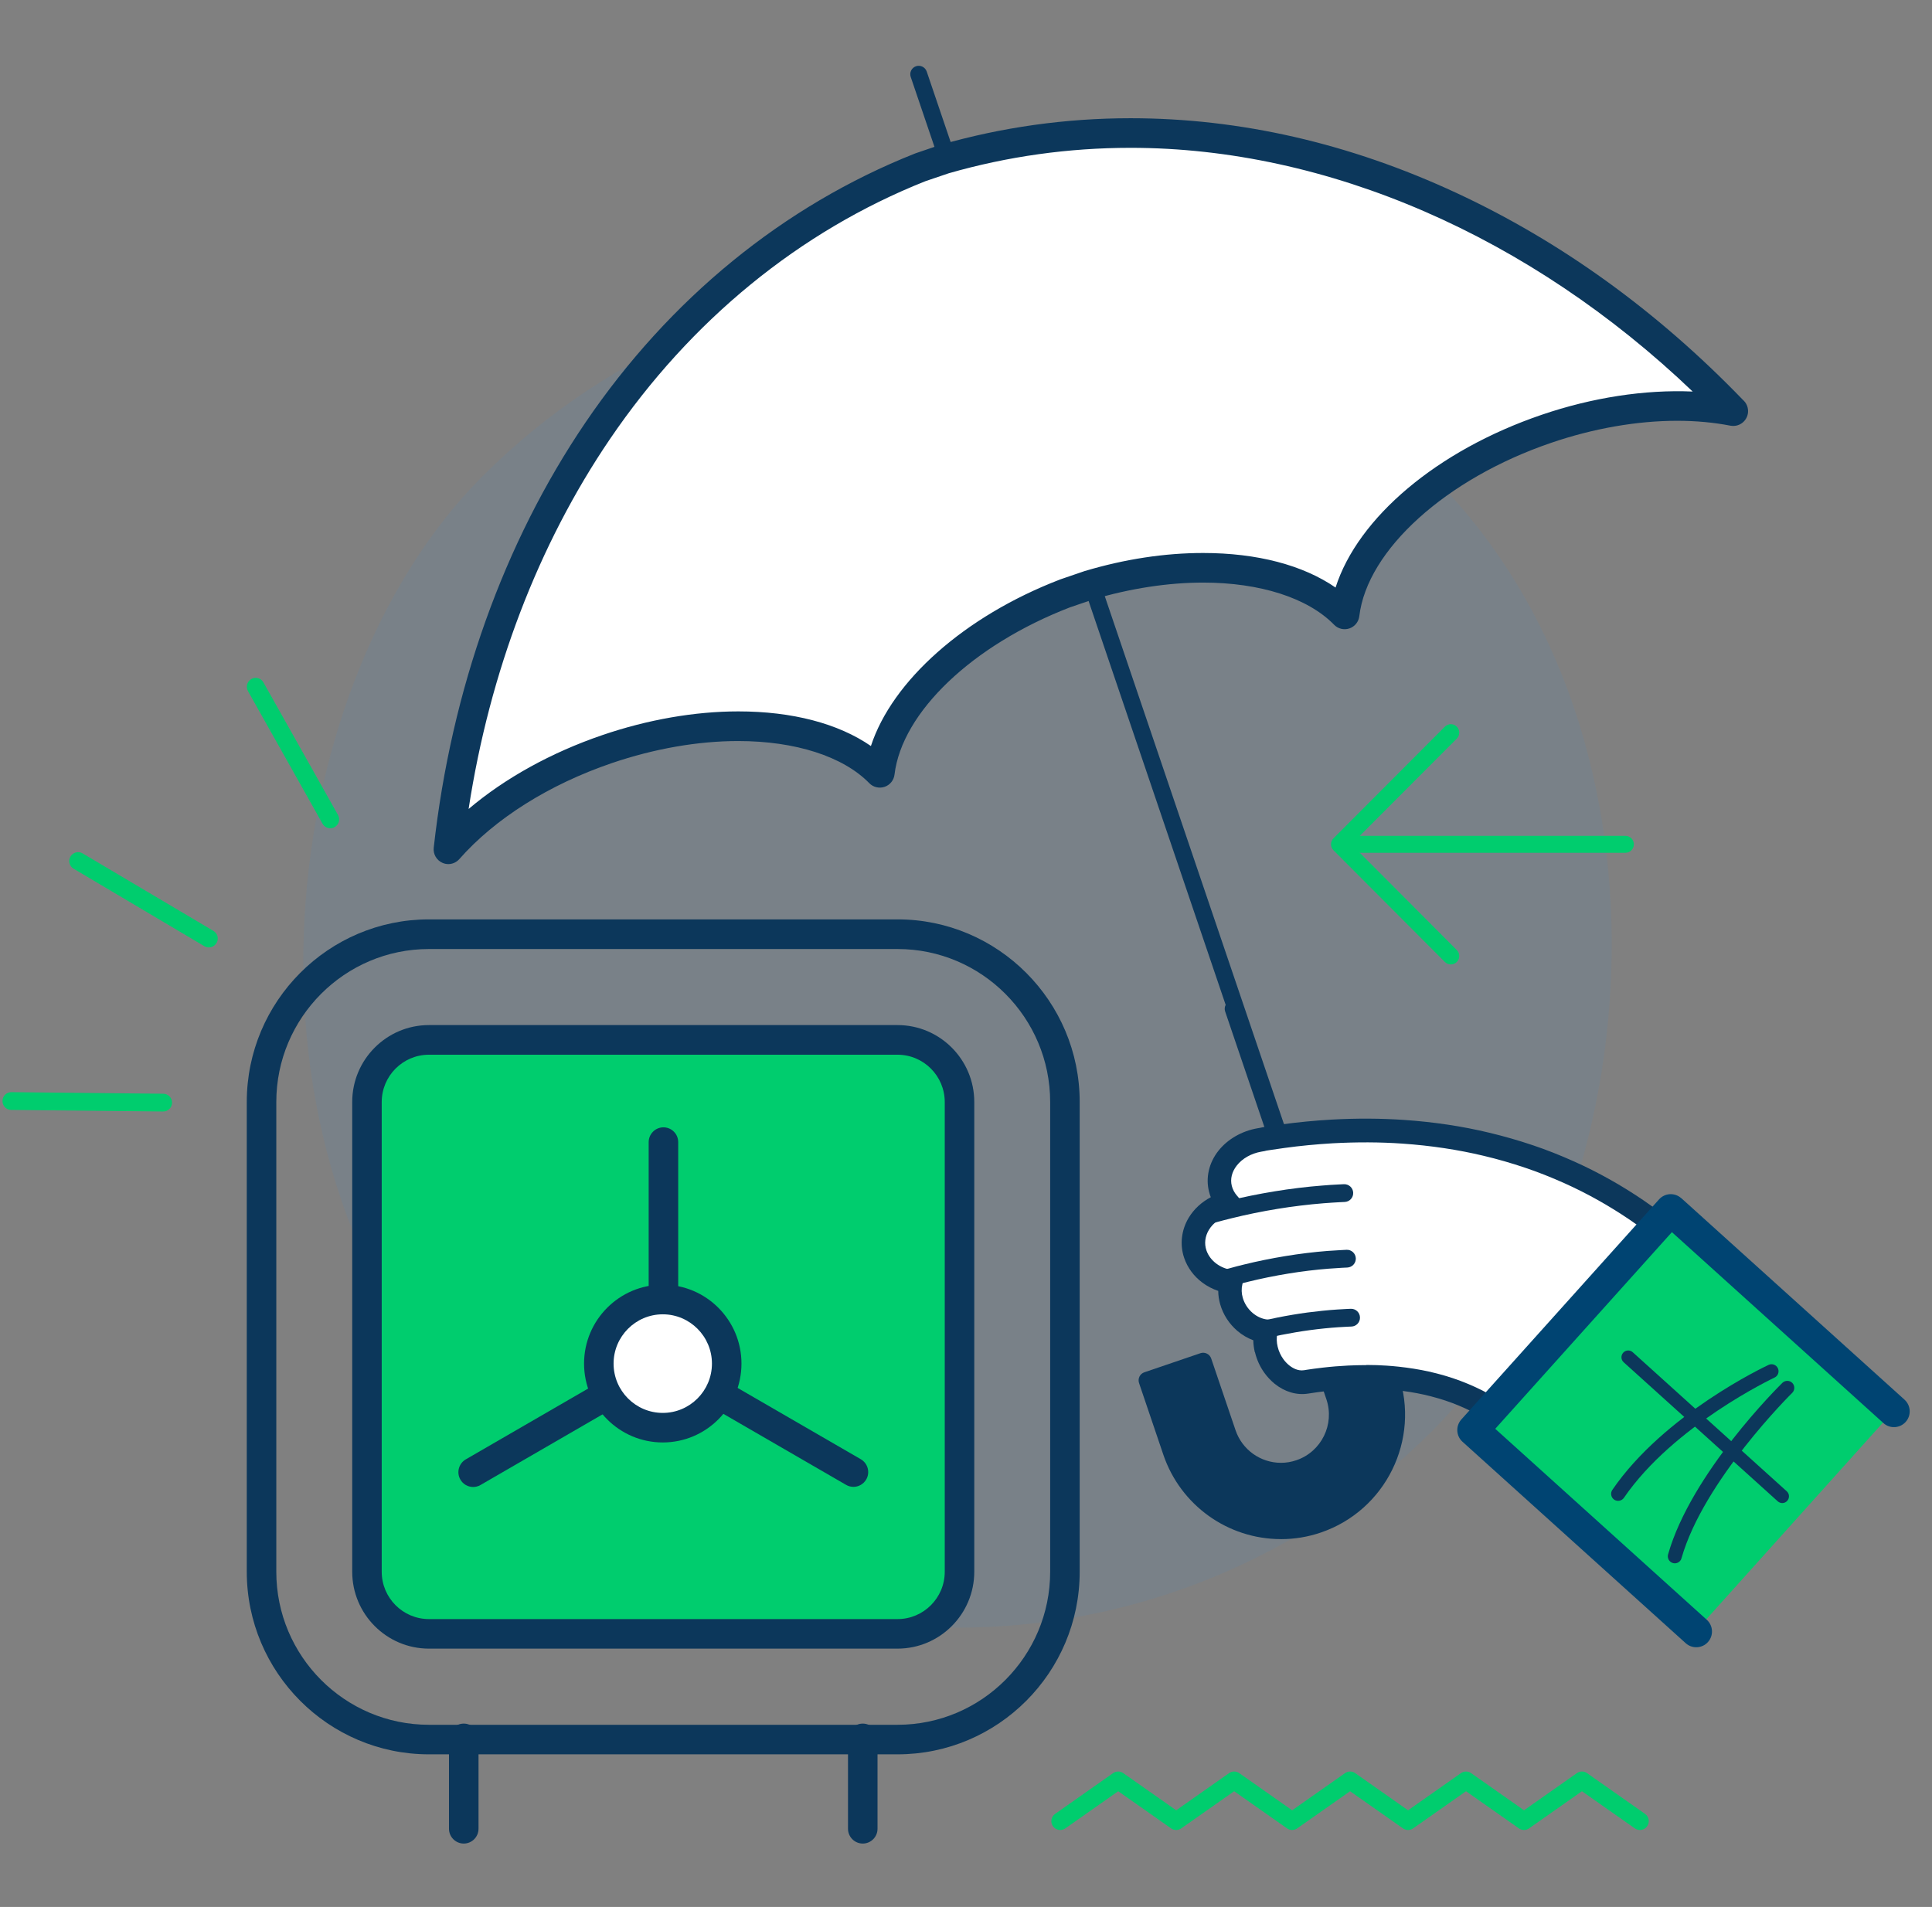 <svg width="78" height="77" viewBox="0 0 78 77" fill="none" xmlns="http://www.w3.org/2000/svg">
<rect x="0" y="0" width="78" height="77" fill="#808080" stroke="none"/>
<rect opacity="0.1" width="54.378" height="54.378" rx="27.189" transform="matrix(0.706 0.708 -0.706 0.708 38.657 0)" fill="#3F8ED4"/>
<path d="M10.011 27.906L13.023 33.262C13.056 33.319 13.1 33.363 13.153 33.394C13.26 33.457 13.396 33.462 13.51 33.397C13.682 33.3 13.744 33.081 13.647 32.909L10.634 27.552C10.537 27.38 10.32 27.319 10.148 27.416C9.976 27.513 9.914 27.732 10.011 27.904V27.906Z" fill="#00CD6E"/>
<path d="M8.742 38.079C8.842 37.908 8.786 37.688 8.616 37.588L3.336 34.459C3.166 34.358 2.948 34.414 2.845 34.585C2.745 34.756 2.801 34.976 2.971 35.077L8.25 38.206C8.42 38.306 8.64 38.25 8.74 38.079H8.742Z" fill="#00CD6E"/>
<path d="M6.594 44.163L0.461 44.1C0.263 44.098 0.102 44.257 0.1 44.455C0.1 44.588 0.17 44.704 0.275 44.768C0.326 44.798 0.388 44.817 0.452 44.817L6.585 44.88C6.783 44.882 6.945 44.723 6.946 44.525C6.948 44.327 6.79 44.165 6.592 44.163H6.594Z" fill="#00CD6E"/>
<path d="M36.237 70.837H17.317C13.263 70.837 9.963 67.53 9.963 63.464V44.496C9.963 40.432 13.261 37.123 17.317 37.123H36.237C40.291 37.123 43.59 40.43 43.59 44.496V63.464C43.59 67.529 40.292 70.837 36.237 70.837ZM17.317 38.32C13.92 38.32 11.155 41.091 11.155 44.498V63.466C11.155 66.871 13.918 69.644 17.317 69.644H36.237C39.633 69.644 42.398 66.873 42.398 63.466V44.498C42.398 41.092 39.635 38.32 36.237 38.32H17.317Z" fill="#0C375B"/>
<path d="M36.236 41.99H17.318C15.937 41.99 14.817 43.113 14.817 44.498V63.464C14.817 64.849 15.937 65.972 17.318 65.972H36.236C37.618 65.972 38.737 64.849 38.737 63.464V44.498C38.737 43.113 37.618 41.99 36.236 41.99Z" fill="#00CD6E"/>
<path d="M36.236 66.569H17.317C15.609 66.569 14.22 65.176 14.22 63.464V44.496C14.22 42.784 15.609 41.391 17.317 41.391H36.236C37.944 41.391 39.334 42.784 39.334 44.496V63.464C39.334 65.176 37.944 66.569 36.236 66.569ZM17.317 42.588C16.266 42.588 15.411 43.445 15.411 44.498V63.466C15.411 64.519 16.266 65.376 17.317 65.376H36.236C37.287 65.376 38.142 64.519 38.142 63.466V44.498C38.142 43.445 37.287 42.588 36.236 42.588H17.317Z" fill="#0C375B"/>
<path d="M26.785 55.54C26.457 55.54 26.189 55.272 26.189 54.943V46.117C26.189 45.788 26.457 45.52 26.785 45.52C27.114 45.52 27.381 45.788 27.381 46.117V54.943C27.381 55.272 27.114 55.54 26.785 55.54Z" fill="#0C375B"/>
<path d="M34.456 60.037C34.356 60.037 34.252 60.011 34.158 59.956L26.535 55.544C26.251 55.378 26.152 55.013 26.317 54.728C26.483 54.441 26.847 54.344 27.131 54.509L34.754 58.922C35.038 59.088 35.137 59.453 34.972 59.738C34.861 59.929 34.66 60.037 34.456 60.037Z" fill="#0C375B"/>
<path d="M19.103 60.042C18.896 60.042 18.696 59.934 18.587 59.743C18.422 59.458 18.52 59.093 18.805 58.927L26.48 54.484C26.765 54.318 27.129 54.417 27.294 54.702C27.459 54.987 27.36 55.352 27.076 55.518L19.401 59.961C19.307 60.016 19.205 60.042 19.103 60.042Z" fill="#0C375B"/>
<path d="M29.338 55.06C29.338 56.489 28.182 57.648 26.757 57.648C25.332 57.648 24.175 56.489 24.175 55.06C24.175 53.632 25.332 52.473 26.757 52.473C28.182 52.473 29.338 53.632 29.338 55.06Z" fill="white"/>
<path d="M26.758 58.244C25.006 58.244 23.58 56.815 23.58 55.059C23.58 53.302 25.006 51.873 26.758 51.873C28.51 51.873 29.935 53.302 29.935 55.059C29.935 56.815 28.51 58.244 26.758 58.244ZM26.758 53.07C25.663 53.07 24.772 53.963 24.772 55.06C24.772 56.158 25.663 57.051 26.758 57.051C27.852 57.051 28.743 56.158 28.743 55.06C28.743 53.963 27.852 53.07 26.758 53.07Z" fill="#0C375B"/>
<path d="M18.723 74.44C18.395 74.44 18.127 74.172 18.127 73.843V70.193C18.127 69.864 18.395 69.596 18.723 69.596C19.052 69.596 19.319 69.864 19.319 70.193V73.843C19.319 74.172 19.052 74.44 18.723 74.44Z" fill="#0C375B"/>
<path d="M34.832 74.44C34.504 74.44 34.236 74.172 34.236 73.843V70.193C34.236 69.864 34.504 69.596 34.832 69.596C35.161 69.596 35.428 69.864 35.428 70.193V73.843C35.428 74.172 35.161 74.44 34.832 74.44Z" fill="#0C375B"/>
<path d="M47.291 58.632L46.309 55.735L46.687 55.607L48.197 55.09L48.575 54.962L49.557 57.859C49.961 59.05 51.258 59.689 52.447 59.284C53.635 58.878 54.274 57.58 53.868 56.387L51.718 50.047L52.275 49.858L53.356 49.489L53.982 49.276L56.133 55.616C56.964 58.058 55.654 60.723 53.216 61.556C50.78 62.387 48.12 61.075 47.291 58.632Z" fill="#0C375B"/>
<path d="M51.717 62.147C49.569 62.147 47.66 60.778 46.968 58.741L45.986 55.844C45.957 55.759 45.964 55.665 46.003 55.583C46.044 55.501 46.114 55.44 46.201 55.411L48.467 54.639C48.644 54.58 48.838 54.675 48.899 54.853L49.882 57.749C50.149 58.536 50.886 59.066 51.717 59.066C51.928 59.066 52.138 59.031 52.34 58.961C53.35 58.617 53.893 57.512 53.549 56.498L51.399 50.158C51.337 49.979 51.433 49.786 51.612 49.725L53.876 48.953C54.055 48.892 54.247 48.987 54.309 49.167L56.459 55.506C57.35 58.127 55.947 60.986 53.33 61.88C52.809 62.058 52.267 62.148 51.721 62.148L51.717 62.147ZM46.74 55.95L47.612 58.523C48.21 60.282 49.86 61.465 51.715 61.465C52.187 61.465 52.654 61.387 53.105 61.233C55.364 60.462 56.578 57.992 55.809 55.727L53.767 49.709L52.148 50.263L54.19 56.28C54.654 57.649 53.92 59.142 52.555 59.608C52.282 59.7 52 59.748 51.714 59.748C50.59 59.748 49.594 59.033 49.233 57.97L48.361 55.395L46.74 55.95Z" fill="#0C375B"/>
<path d="M54.492 54.619C54.35 54.619 54.217 54.53 54.17 54.386L36.769 3.108C36.707 2.929 36.803 2.736 36.981 2.675C37.158 2.615 37.353 2.709 37.414 2.888L54.815 54.166C54.876 54.346 54.781 54.538 54.602 54.6C54.566 54.612 54.529 54.619 54.493 54.619H54.492Z" fill="#0C375B"/>
<path d="M51.847 47.149C51.706 47.149 51.573 47.06 51.525 46.917L49.463 40.843C49.402 40.666 49.498 40.471 49.676 40.41C49.855 40.35 50.047 40.444 50.109 40.623L52.171 46.696C52.232 46.876 52.136 47.069 51.958 47.13C51.922 47.142 51.885 47.149 51.849 47.149H51.847Z" fill="#0C375B"/>
<path d="M68.587 51.605C68.678 51.517 68.716 51.382 68.687 51.228C68.66 51.075 68.573 50.912 68.438 50.784C68.438 50.784 68.384 50.733 68.282 50.636C68.231 50.586 68.168 50.528 68.091 50.458C68.016 50.388 67.928 50.312 67.827 50.223C67.43 49.873 66.845 49.385 66.085 48.867C65.328 48.352 64.398 47.804 63.358 47.338C62.837 47.104 62.292 46.886 61.732 46.696C61.172 46.507 60.598 46.341 60.022 46.205C58.871 45.928 57.718 45.771 56.653 45.697C55.587 45.624 54.608 45.639 53.78 45.684C52.951 45.732 52.273 45.81 51.802 45.875C51.567 45.907 51.381 45.935 51.255 45.955C51.129 45.976 51.063 45.986 51.063 45.986C51.031 45.991 50.998 45.998 50.968 46.008L50.847 46.029C50.3 46.123 49.844 46.404 49.561 46.766C49.277 47.128 49.166 47.572 49.273 47.998C49.33 48.222 49.438 48.418 49.583 48.587L49.536 48.599C49.05 48.719 48.643 49.013 48.402 49.412C48.167 49.799 48.121 50.24 48.259 50.638C48.367 50.957 48.574 51.215 48.827 51.406C49.081 51.595 49.382 51.715 49.697 51.751C49.638 52.001 49.645 52.271 49.719 52.534C49.82 52.877 50.017 53.164 50.263 53.372C50.508 53.582 50.801 53.715 51.107 53.751C51.061 53.985 51.065 54.236 51.124 54.487C51.228 54.917 51.468 55.27 51.758 55.504C52.049 55.738 52.391 55.852 52.731 55.798C52.731 55.798 52.886 55.772 53.12 55.74C53.351 55.709 53.659 55.672 53.964 55.648C54.269 55.622 54.572 55.608 54.797 55.603C54.909 55.602 55.003 55.6 55.068 55.6C55.132 55.6 55.17 55.6 55.17 55.6C55.194 55.6 55.216 55.596 55.239 55.591C55.239 55.591 55.27 55.591 55.326 55.591C55.383 55.591 55.464 55.595 55.57 55.598C55.779 55.607 56.077 55.62 56.423 55.658C56.77 55.694 57.165 55.753 57.57 55.842C57.976 55.934 58.391 56.05 58.786 56.199C59.179 56.347 59.556 56.52 59.891 56.706C60.227 56.894 60.525 57.092 60.771 57.276C61.02 57.46 61.216 57.633 61.354 57.754C61.423 57.814 61.474 57.867 61.51 57.901C61.546 57.935 61.566 57.952 61.566 57.952C61.694 58.075 61.95 58.032 62.14 57.85L68.587 51.604V51.605Z" fill="white"/>
<path d="M50.66 54.6C50.623 54.439 50.601 54.277 50.599 54.118C50.369 54.033 50.15 53.905 49.954 53.738C49.625 53.456 49.382 53.082 49.263 52.667C49.212 52.49 49.184 52.306 49.183 52.125C48.955 52.048 48.738 51.935 48.542 51.79C48.197 51.532 47.941 51.184 47.809 50.795C47.625 50.259 47.693 49.665 47.994 49.166C48.204 48.82 48.514 48.535 48.883 48.342C48.854 48.269 48.83 48.195 48.812 48.118C48.67 47.557 48.806 46.958 49.186 46.473C49.556 46.002 50.131 45.669 50.768 45.558L50.867 45.541C50.906 45.531 50.947 45.522 50.989 45.515L51.181 45.484C51.311 45.464 51.498 45.435 51.74 45.402C52.391 45.314 53.07 45.247 53.756 45.208C54.786 45.151 55.745 45.157 56.688 45.221C57.886 45.303 59.048 45.477 60.136 45.74C60.727 45.882 61.316 46.051 61.888 46.244C62.422 46.423 62.984 46.645 63.556 46.901C64.513 47.33 65.457 47.857 66.359 48.472C66.982 48.895 67.566 49.351 68.148 49.864L68.234 49.94C68.302 49.999 68.365 50.056 68.423 50.109L68.77 50.436C68.973 50.626 69.114 50.882 69.162 51.145C69.216 51.456 69.129 51.749 68.923 51.949L62.474 58.198C62.097 58.558 61.557 58.603 61.244 58.302L61.195 58.256C61.179 58.241 61.161 58.224 61.139 58.203C61.111 58.176 61.082 58.149 61.05 58.12L61.045 58.114C60.895 57.983 60.716 57.828 60.493 57.662C60.228 57.464 59.949 57.283 59.666 57.126C59.346 56.949 58.995 56.788 58.624 56.648C58.278 56.518 57.89 56.404 57.474 56.31C57.126 56.233 56.756 56.174 56.378 56.134C56.051 56.1 55.77 56.085 55.561 56.076L55.285 56.071C55.248 56.076 55.21 56.08 55.171 56.08L54.815 56.083C54.561 56.09 54.267 56.105 54.008 56.126C53.662 56.153 53.346 56.194 53.189 56.215C52.969 56.245 52.821 56.269 52.813 56.271C52.351 56.344 51.873 56.204 51.464 55.877C51.311 55.752 51.171 55.605 51.052 55.441C50.87 55.189 50.739 54.905 50.666 54.598L50.66 54.6ZM55.184 55.115L55.59 55.122C55.815 55.131 56.117 55.146 56.473 55.185C56.885 55.23 57.289 55.294 57.675 55.378C58.137 55.482 58.566 55.609 58.953 55.754C59.368 55.911 59.761 56.09 60.122 56.291C60.442 56.471 60.756 56.672 61.055 56.896C61.328 57.099 61.547 57.292 61.665 57.398C61.719 57.444 61.762 57.486 61.794 57.517C61.794 57.517 61.796 57.517 61.798 57.52C61.801 57.517 61.804 57.514 61.808 57.512L68.215 51.303C68.201 51.247 68.164 51.184 68.111 51.136L67.767 50.812C67.718 50.766 67.66 50.716 67.597 50.66L67.512 50.583C66.96 50.097 66.405 49.665 65.816 49.265C64.959 48.683 64.067 48.183 63.161 47.777C62.617 47.533 62.084 47.323 61.576 47.152C61.031 46.968 60.471 46.806 59.908 46.672C58.871 46.423 57.764 46.256 56.616 46.177C55.712 46.114 54.791 46.111 53.804 46.164C53.143 46.203 52.489 46.266 51.863 46.352C51.629 46.384 51.449 46.41 51.325 46.43L51.136 46.459C51.122 46.461 51.11 46.464 51.096 46.468L51.071 46.476L50.923 46.502C50.517 46.572 50.155 46.777 49.932 47.063C49.733 47.316 49.661 47.608 49.731 47.884C49.767 48.026 49.836 48.159 49.94 48.279L50.448 48.869L49.646 49.066C49.286 49.154 48.982 49.371 48.806 49.661C48.65 49.921 48.614 50.213 48.706 50.486C48.777 50.694 48.917 50.882 49.108 51.024C49.297 51.164 49.516 51.251 49.746 51.276L50.281 51.336L50.157 51.862C50.116 52.036 50.121 52.224 50.174 52.403C50.242 52.637 50.38 52.85 50.567 53.011C50.744 53.161 50.948 53.255 51.156 53.279L51.672 53.338L51.568 53.849C51.534 54.018 51.539 54.197 51.582 54.376C51.626 54.56 51.704 54.73 51.813 54.881C51.883 54.977 51.963 55.062 52.05 55.132C52.188 55.242 52.404 55.366 52.648 55.327C52.664 55.324 52.818 55.298 53.048 55.267C53.215 55.245 53.55 55.202 53.918 55.172C54.296 55.141 54.619 55.129 54.783 55.126L55.053 55.122H55.142L55.176 55.115H55.184Z" fill="#0C375B"/>
<path d="M48.531 49.271C48.616 49.388 48.768 49.446 48.916 49.406L49.146 49.341C49.278 49.305 49.488 49.248 49.742 49.187C50.295 49.049 50.962 48.912 51.572 48.813C52.173 48.714 52.85 48.632 53.433 48.586C53.671 48.567 53.891 48.554 54.051 48.545L54.293 48.533C54.49 48.523 54.642 48.356 54.632 48.158C54.623 47.96 54.455 47.808 54.257 47.816L54.019 47.828C53.85 47.835 53.622 47.85 53.377 47.871C52.776 47.917 52.076 48.002 51.456 48.105C50.828 48.207 50.14 48.347 49.569 48.49C49.309 48.554 49.094 48.612 48.955 48.649L48.723 48.714C48.533 48.767 48.422 48.965 48.475 49.156C48.487 49.199 48.505 49.236 48.531 49.271Z" fill="#0C375B"/>
<path d="M49.287 51.81C49.373 51.928 49.524 51.986 49.672 51.945L49.89 51.884C50.016 51.85 50.19 51.804 50.398 51.754C50.891 51.631 51.48 51.512 52.013 51.425C52.539 51.338 53.135 51.266 53.646 51.227C53.868 51.21 54.053 51.198 54.186 51.191L54.397 51.181C54.595 51.17 54.746 51.003 54.738 50.805C54.727 50.607 54.559 50.455 54.363 50.465L54.154 50.476C54.016 50.482 53.822 50.494 53.592 50.511C53.062 50.552 52.446 50.627 51.899 50.718C51.348 50.808 50.74 50.931 50.229 51.058C50.014 51.109 49.837 51.157 49.708 51.193L49.483 51.254C49.293 51.307 49.182 51.505 49.235 51.696C49.247 51.739 49.265 51.776 49.291 51.81H49.287Z" fill="#0C375B"/>
<path d="M50.833 53.878C50.915 53.99 51.06 54.05 51.204 54.016C51.206 54.016 51.416 53.967 51.725 53.903C52.092 53.83 52.514 53.758 52.882 53.709C53.256 53.658 53.677 53.615 54.038 53.591C54.349 53.571 54.557 53.564 54.559 53.564C54.756 53.559 54.913 53.393 54.906 53.195C54.901 52.997 54.736 52.842 54.54 52.847C54.53 52.847 54.315 52.854 53.99 52.876C53.615 52.9 53.176 52.946 52.786 52.997C52.405 53.048 51.965 53.122 51.586 53.198C51.264 53.263 51.051 53.313 51.043 53.315C50.85 53.361 50.731 53.552 50.775 53.745C50.787 53.792 50.806 53.837 50.833 53.874V53.878Z" fill="#0C375B"/>
<path d="M67.434 48.831L59.452 57.719L68.465 65.855L76.447 56.967L67.434 48.831Z" fill="#00CD6E"/>
<path d="M67.877 48.378L76.889 56.515C77.15 56.751 77.172 57.154 76.937 57.415C76.702 57.676 76.3 57.698 76.04 57.463L67.499 49.752L60.367 57.693L68.907 65.404C69.168 65.639 69.188 66.042 68.955 66.303C68.72 66.564 68.318 66.585 68.058 66.351L59.045 58.216C58.783 57.98 58.765 57.577 58.998 57.316L66.98 48.429C67.215 48.168 67.617 48.146 67.877 48.382V48.378Z" fill="#004472"/>
<path d="M67.825 63.033C67.854 63.002 67.875 62.965 67.886 62.92C68.78 59.778 72.32 56.277 72.356 56.242C72.467 56.135 72.47 55.954 72.361 55.841C72.252 55.73 72.073 55.729 71.961 55.836C71.811 55.983 68.28 59.477 67.345 62.763C67.302 62.913 67.389 63.071 67.539 63.113C67.646 63.144 67.757 63.108 67.827 63.029L67.825 63.033Z" fill="#0C375B"/>
<path d="M71.732 55.558C71.805 55.476 71.827 55.355 71.778 55.249C71.712 55.107 71.545 55.046 71.402 55.112C71.231 55.193 67.188 57.103 65.095 60.158C65.007 60.288 65.039 60.464 65.168 60.553C65.298 60.641 65.473 60.607 65.562 60.479C67.567 57.552 71.601 55.645 71.642 55.624C71.677 55.607 71.708 55.585 71.732 55.558Z" fill="#0C375B"/>
<path d="M72.156 60.6C72.256 60.488 72.248 60.315 72.135 60.215L65.917 54.6C65.805 54.5 65.633 54.508 65.532 54.621C65.432 54.734 65.44 54.906 65.553 55.007L71.772 60.621C71.885 60.722 72.057 60.713 72.157 60.6H72.156Z" fill="#0C375B"/>
<path d="M43.964 23.632C48.29 22.343 52.401 22.87 54.29 24.808C54.626 21.974 57.861 18.873 62.432 17.314C65.157 16.384 67.833 16.184 69.977 16.601C61.2 7.473 49.223 3.237 38.124 6.427L37.157 6.756C26.42 11.015 19.507 21.694 18.102 34.295C19.548 32.655 21.79 31.178 24.515 30.248C29.086 28.688 33.537 29.169 35.527 31.206C35.846 28.517 38.784 25.586 42.997 23.963L43.964 23.632Z" fill="white"/>
<path d="M18.104 34.891C18.022 34.891 17.94 34.874 17.862 34.84C17.623 34.734 17.482 34.486 17.511 34.227C18.221 27.85 20.341 21.913 23.637 17.06C27.036 12.058 31.634 8.303 36.937 6.2C36.945 6.196 36.955 6.193 36.964 6.19L37.931 5.86C37.939 5.857 37.95 5.853 37.958 5.852C40.446 5.136 43.03 4.774 45.642 4.774C50.066 4.774 54.489 5.787 58.79 7.786C63.016 9.749 66.91 12.562 70.368 16.148C70.494 16.257 70.574 16.42 70.574 16.601C70.574 16.928 70.31 17.195 69.983 17.198C69.944 17.198 69.902 17.195 69.861 17.188C69.192 17.058 68.468 16.991 67.712 16.991C66.086 16.991 64.325 17.299 62.623 17.881C58.38 19.328 55.196 22.206 54.879 24.879C54.852 25.108 54.697 25.301 54.479 25.375C54.261 25.448 54.021 25.392 53.861 25.226C52.805 24.145 50.878 23.524 48.572 23.524C47.163 23.524 45.632 23.758 44.141 24.202L43.196 24.524C39.259 26.045 36.414 28.758 36.114 31.276C36.087 31.504 35.932 31.697 35.714 31.771C35.496 31.844 35.256 31.788 35.096 31.624C34.039 30.542 32.11 29.922 29.802 29.922C28.173 29.922 26.409 30.231 24.7 30.813C22.169 31.677 19.983 33.053 18.543 34.69C18.427 34.821 18.264 34.891 18.097 34.891H18.104ZM37.362 7.316C32.288 9.332 27.884 12.934 24.623 17.732C21.727 21.995 19.77 27.126 18.919 32.665C20.387 31.422 22.251 30.388 24.322 29.681C26.152 29.056 28.05 28.725 29.808 28.725C31.989 28.725 33.846 29.215 35.161 30.123C36.019 27.496 38.932 24.888 42.782 23.405C42.789 23.401 42.795 23.399 42.804 23.396L43.771 23.065C43.771 23.065 43.786 23.06 43.793 23.058C45.419 22.573 47.028 22.329 48.576 22.329C50.754 22.329 52.608 22.819 53.92 23.724C54.821 20.905 58.012 18.191 62.24 16.749C64.283 16.051 66.415 15.725 68.338 15.81C61.775 9.537 53.589 5.969 45.644 5.969C43.148 5.969 40.677 6.314 38.302 6.997L37.362 7.316Z" fill="#0C375B"/>
<path d="M66.415 73.242L64.073 71.596C63.951 71.509 63.786 71.509 63.663 71.596L61.528 73.097L59.393 71.596C59.27 71.509 59.105 71.509 58.982 71.596L56.847 73.097L54.712 71.596C54.59 71.509 54.425 71.509 54.302 71.596L52.167 73.097L50.032 71.596C49.909 71.509 49.744 71.509 49.621 71.596L47.486 73.097L45.349 71.596C45.227 71.509 45.062 71.509 44.939 71.596L42.598 73.242C42.436 73.356 42.397 73.578 42.511 73.74C42.581 73.839 42.691 73.892 42.804 73.892C42.875 73.892 42.947 73.871 43.01 73.827L45.145 72.327L47.28 73.827C47.403 73.914 47.568 73.914 47.691 73.827L49.826 72.327L51.961 73.827C52.083 73.914 52.248 73.914 52.371 73.827L54.506 72.327L56.641 73.827C56.764 73.914 56.929 73.914 57.052 73.827L59.187 72.327L61.322 73.827C61.444 73.914 61.61 73.914 61.732 73.827L63.867 72.327L66.002 73.827C66.164 73.942 66.387 73.902 66.5 73.74C66.614 73.578 66.575 73.354 66.413 73.242H66.415Z" fill="#00CD6E"/>
<path d="M65.623 34.434H54.408C54.221 34.434 54.067 34.28 54.067 34.092C54.067 33.905 54.221 33.751 54.408 33.751H65.623C65.811 33.751 65.964 33.905 65.964 34.092C65.964 34.28 65.811 34.434 65.623 34.434Z" fill="#00CD6E"/>
<path d="M58.572 38.942C58.486 38.942 58.399 38.908 58.332 38.841L53.836 34.333C53.703 34.2 53.703 33.983 53.836 33.85L58.332 29.342C58.465 29.208 58.681 29.208 58.814 29.342C58.947 29.475 58.947 29.692 58.814 29.825L54.558 34.092L58.814 38.36C58.947 38.493 58.947 38.71 58.814 38.843C58.748 38.909 58.661 38.943 58.574 38.943L58.572 38.942Z" fill="#00CD6E"/>
</svg>
